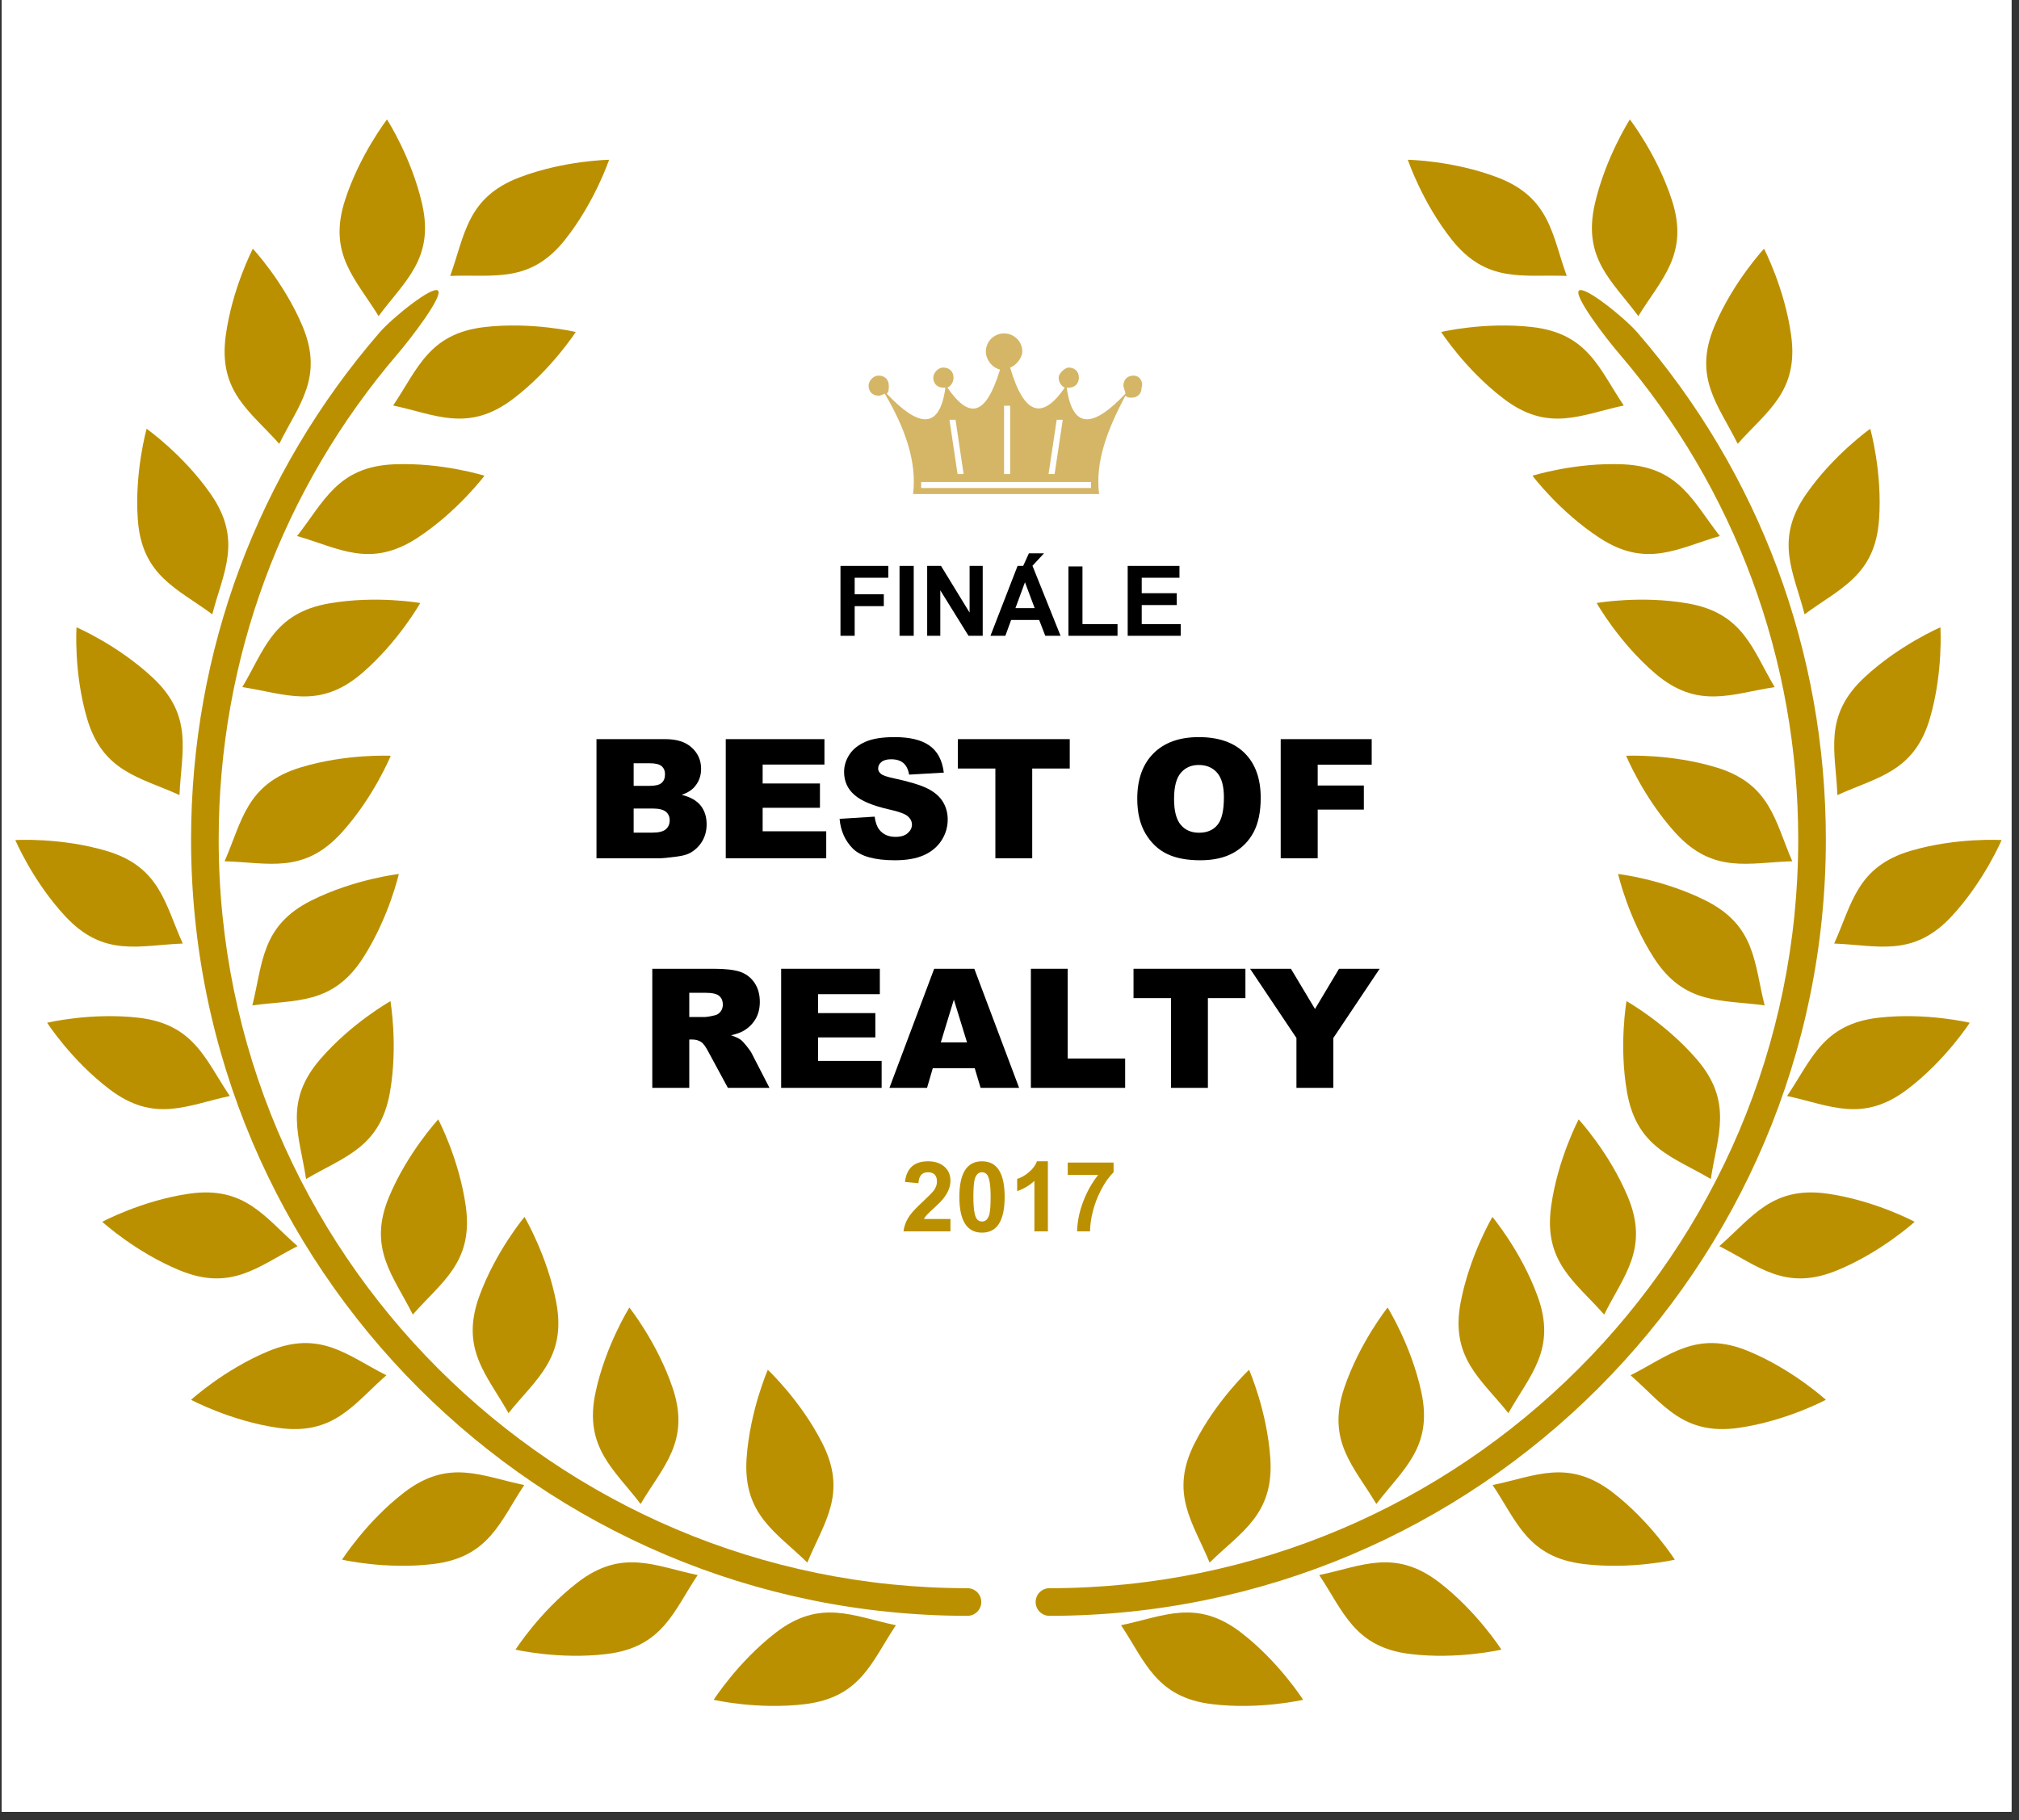 <svg xmlns="http://www.w3.org/2000/svg" xmlns:xlink="http://www.w3.org/1999/xlink" width="234" zoomAndPan="magnify" viewBox="0 0 175.5 158.25" height="211" preserveAspectRatio="xMidYMid meet" version="1.0"><rect x="0" y="0" width="175.5" height="158.25" fill="#333333" stroke="none"/><defs><g/><clipPath id="id1"><path d="M 0.164 0 L 174.836 0 L 174.836 157.504 L 0.164 157.504 Z M 0.164 0 " clip-rule="nonzero"/></clipPath><clipPath id="id2"><path d="M 75 28.754 L 100 28.754 L 100 43 L 75 43 Z M 75 28.754 " clip-rule="nonzero"/></clipPath><clipPath id="id3"><path d="M 67.793 28.754 L 108.215 28.754 L 108.215 45.973 L 67.793 45.973 Z M 67.793 28.754 " clip-rule="nonzero"/></clipPath><clipPath id="id4"><path d="M 112.141 28.172 C 114.047 29.504 115.766 31.027 117.48 32.742 C 125.113 40.742 129.879 51.602 129.879 63.793 C 129.879 75.984 125.113 86.844 117.48 94.844 C 110.234 102.273 100.695 107.035 89.824 107.605 C 90.777 107.988 91.922 108.559 92.496 108.75 C 93.828 109.129 94.973 109.891 96.117 110.273 C 97.07 110.652 102.414 113.703 102.414 114.465 C 102.414 114.844 102.223 114.844 102.031 115.035 L 101.078 115.035 C 100.125 114.273 99.172 113.512 98.219 112.75 C 97.453 112.18 95.93 111.227 94.973 110.652 C 94.211 110.082 89.633 107.988 88.109 107.605 C 87.918 107.605 87.727 107.605 87.727 107.605 C 87.535 107.605 87.344 107.605 87.152 107.605 C 85.629 107.988 81.051 110.273 80.285 110.652 C 79.332 111.227 77.996 111.988 77.043 112.75 C 76.09 113.512 75.137 114.465 74.184 115.035 L 73.23 115.035 C 73.039 114.844 72.848 114.844 72.848 114.465 C 72.848 113.32 81.43 108.75 85.246 107.414 C 74.566 106.844 64.836 102.082 57.777 94.652 C 50.148 86.652 45.379 75.793 45.379 63.602 C 45.379 51.41 50.148 40.551 57.777 32.551 C 59.305 31.027 60.832 29.504 62.547 28.172 C 62.547 28.172 62.547 28.172 62.355 28.172 C 62.93 21.121 65.98 22.645 72.277 19.98 C 72.465 22.645 68.27 28.172 63.312 28.172 C 61.402 29.504 59.688 31.027 57.969 32.742 C 50.148 40.934 45.379 51.793 45.379 63.793 C 45.379 75.793 50.148 86.652 57.59 94.461 C 65.219 102.273 75.711 107.227 87.344 107.227 C 98.98 107.227 109.473 102.461 117.102 94.461 C 124.73 86.652 129.309 75.793 129.309 63.793 C 129.309 51.793 124.539 40.934 117.102 33.125 C 115.383 31.41 113.668 29.887 111.758 28.551 C 106.801 28.934 102.031 23.027 102.414 20.359 C 108.516 22.836 111.57 21.504 112.141 28.172 Z M 116.336 29.695 C 118.816 26.457 116.527 20.742 114.621 19.98 C 114.047 25.121 111.949 26.645 116.336 29.695 Z M 120.344 35.027 C 123.395 32.359 122.441 26.457 120.727 25.121 C 119.008 30.074 116.719 31.219 120.344 35.027 Z M 117.102 35.41 C 115.766 30.457 113.668 31.789 108.707 30.836 C 108.898 32.934 113.477 36.742 117.102 35.41 Z M 121.488 42.078 C 120.535 36.934 118.438 38.266 113.477 36.742 C 113.477 38.84 117.672 43.027 121.488 42.078 Z M 124.73 41.125 C 127.973 38.457 126.828 32.172 125.113 30.836 C 123.395 35.98 120.914 36.934 124.73 41.125 Z M 127.59 47.219 C 131.598 45.887 132.742 39.602 131.598 37.695 C 127.973 41.887 125.301 42.078 127.59 47.219 Z M 125.875 50.648 C 126.066 44.742 123.395 45.695 118.438 43.027 C 118.055 45.316 121.488 50.84 125.875 50.648 Z M 130.262 54.648 C 134.84 53.125 136.176 46.078 134.84 43.98 C 130.836 48.555 127.781 48.742 130.262 54.648 Z M 127.59 58.457 C 128.355 52.742 125.684 53.316 121.105 50.078 C 120.344 52.363 123.203 58.27 127.59 58.457 Z M 131.215 62.078 C 136.176 61.316 138.844 54.27 137.891 51.98 C 132.934 55.98 129.879 55.602 131.215 62.078 Z M 131.023 69.508 C 130.645 62.648 133.695 63.602 139.609 60.172 C 140.18 62.84 136.176 69.508 131.023 69.508 Z M 127.973 68.746 C 130.07 61.887 126.637 62.078 121.488 57.125 C 120.344 59.793 122.824 67.602 127.973 68.746 Z M 128.926 77.891 C 134.457 78.84 139.801 72.555 139.609 69.508 C 132.742 72.176 129.691 70.648 128.926 77.891 Z M 125.875 84.176 C 130.453 87.223 138.082 83.793 139.035 81.129 C 131.789 80.555 129.5 77.699 125.875 84.176 Z M 125.301 78.27 C 128.355 71.602 124.922 71.414 120.535 65.699 C 118.816 68.176 120.152 76.363 125.301 78.27 Z M 121.297 90.27 C 125.113 94.273 133.312 92.367 134.84 89.891 C 127.973 87.984 126.258 84.746 121.297 90.27 Z M 119.77 87.793 C 124.73 82.844 121.68 81.508 119.391 75.031 C 117.293 76.555 115.957 84.367 119.77 87.793 Z M 116.527 96.938 C 120.344 100.938 128.547 99.035 130.07 96.559 C 123.012 94.652 121.488 91.414 116.527 96.938 Z M 111.57 96.746 C 118.438 93.699 115.766 91.031 116.148 83.793 C 113.285 84.555 108.898 91.797 111.57 96.746 Z M 109.852 101.891 C 112.715 107.035 121.68 107.227 123.969 105.129 C 117.293 101.32 116.527 97.699 109.852 101.891 Z M 102.414 105.512 C 104.129 111.035 112.715 112.941 115.191 111.414 C 109.66 106.273 109.473 102.652 102.414 105.512 Z M 100.504 103.035 C 108.707 101.891 106.801 98.461 109.473 90.844 C 106.039 90.844 99.172 96.938 100.504 103.035 Z M 57.777 29.695 C 62.355 26.645 60.258 25.121 59.688 19.98 C 57.59 20.742 55.301 26.457 57.777 29.695 Z M 53.773 35.027 C 57.59 31.219 55.109 30.074 53.391 25.121 C 51.676 26.457 50.723 32.359 53.773 35.027 Z M 57.777 35.219 C 61.402 36.551 65.98 32.742 66.172 30.648 C 61.211 31.598 59.113 30.266 57.777 35.219 Z M 52.82 42.078 C 56.633 43.027 60.832 38.84 60.832 36.742 C 55.871 38.266 53.582 36.934 52.82 42.078 Z M 49.387 41.125 C 53.203 37.125 50.723 35.98 49.004 30.836 C 47.098 31.98 46.145 38.266 49.387 41.125 Z M 46.715 47.219 C 49.004 42.078 46.336 41.887 42.711 37.695 C 41.375 39.602 42.711 45.887 46.715 47.219 Z M 48.625 50.648 C 53.012 50.84 56.445 45.316 56.062 43.027 C 51.102 45.695 48.434 44.934 48.625 50.648 Z M 43.855 54.648 C 46.336 48.742 43.281 48.742 39.277 43.98 C 37.941 45.887 39.469 52.934 43.855 54.648 Z M 46.523 58.457 C 50.914 58.078 53.773 52.172 53.012 50.078 C 48.434 53.316 45.762 52.742 46.523 58.457 Z M 42.902 62.078 C 37.941 61.316 35.27 54.27 36.227 51.98 C 41.184 55.98 44.234 55.602 42.902 62.078 Z M 43.094 69.508 C 43.473 62.648 40.422 63.602 34.508 60.172 C 33.938 62.84 37.941 69.508 43.094 69.508 Z M 46.715 68.746 C 52.059 67.602 54.535 59.602 53.203 57.125 C 48.051 62.078 44.426 61.887 46.715 68.746 Z M 45.191 77.891 C 44.426 70.648 41.184 72.176 34.508 69.508 C 34.316 72.555 39.848 78.84 45.191 77.891 Z M 48.242 84.176 C 44.426 77.891 42.328 80.555 35.082 81.129 C 36.227 83.793 43.855 87.223 48.242 84.176 Z M 48.812 78.27 C 53.965 76.363 55.301 68.176 53.582 65.699 C 49.195 71.414 45.762 71.793 48.812 78.27 Z M 52.82 90.27 C 47.859 84.746 46.145 87.984 39.277 89.891 C 40.805 92.367 49.004 94.273 52.82 90.27 Z M 54.348 87.793 C 58.352 84.367 57.016 76.555 54.727 75.031 C 52.438 81.508 49.387 82.844 54.348 87.793 Z M 57.59 96.938 C 52.629 91.605 50.914 94.652 44.047 96.559 C 45.762 99.035 53.965 100.938 57.59 96.938 Z M 62.738 96.559 C 65.41 91.605 61.023 84.367 58.16 83.605 C 58.543 90.844 55.871 93.32 62.738 96.559 Z M 64.645 101.32 C 57.969 97.129 57.207 100.75 50.531 104.559 C 52.82 106.844 61.785 106.465 64.645 101.32 Z M 71.703 105.129 C 64.457 102.273 64.457 106.082 58.922 111.035 C 61.594 112.559 69.988 110.465 71.703 105.129 Z M 73.609 103.035 C 74.945 96.938 67.887 90.844 64.645 90.844 C 67.316 98.461 65.602 101.891 73.609 103.035 Z M 73.609 103.035 " clip-rule="evenodd"/></clipPath><linearGradient x1="116.633" gradientTransform="matrix(0.451, 0, 0, 0.451, 34.454, 19.979)" y1="57.698" x2="116.633" gradientUnits="userSpaceOnUse" y2="19.479" id="id5"><stop stop-opacity="1" stop-color="rgb(83.064%, 70.723%, 39.323%)" offset="0"/><stop stop-opacity="1" stop-color="rgb(82.997%, 70.557%, 39.157%)" offset="0.062"/><stop stop-opacity="1" stop-color="rgb(82.863%, 70.224%, 38.824%)" offset="0.125"/><stop stop-opacity="1" stop-color="rgb(82.729%, 69.893%, 38.492%)" offset="0.188"/><stop stop-opacity="1" stop-color="rgb(82.594%, 69.56%, 38.159%)" offset="0.25"/><stop stop-opacity="1" stop-color="rgb(82.46%, 69.228%, 37.828%)" offset="0.312"/><stop stop-opacity="1" stop-color="rgb(82.326%, 68.895%, 37.495%)" offset="0.375"/><stop stop-opacity="1" stop-color="rgb(82.191%, 68.562%, 37.163%)" offset="0.438"/><stop stop-opacity="1" stop-color="rgb(82.056%, 68.23%, 36.83%)" offset="0.5"/><stop stop-opacity="1" stop-color="rgb(81.921%, 67.897%, 36.497%)" offset="0.562"/><stop stop-opacity="1" stop-color="rgb(81.787%, 67.564%, 36.165%)" offset="0.625"/><stop stop-opacity="1" stop-color="rgb(81.682%, 67.29%, 35.898%)" offset="0.688"/><stop stop-opacity="1" stop-color="rgb(81.703%, 67.282%, 35.924%)" offset="0.703"/><stop stop-opacity="1" stop-color="rgb(81.821%, 67.488%, 36.174%)" offset="0.719"/><stop stop-opacity="1" stop-color="rgb(81.937%, 67.694%, 36.426%)" offset="0.734"/><stop stop-opacity="1" stop-color="rgb(82.054%, 67.9%, 36.676%)" offset="0.75"/><stop stop-opacity="1" stop-color="rgb(82.172%, 68.105%, 36.926%)" offset="0.766"/><stop stop-opacity="1" stop-color="rgb(82.288%, 68.311%, 37.178%)" offset="0.781"/><stop stop-opacity="1" stop-color="rgb(82.405%, 68.517%, 37.428%)" offset="0.797"/><stop stop-opacity="1" stop-color="rgb(82.523%, 68.723%, 37.68%)" offset="0.812"/><stop stop-opacity="1" stop-color="rgb(82.639%, 68.927%, 37.93%)" offset="0.828"/><stop stop-opacity="1" stop-color="rgb(82.756%, 69.133%, 38.181%)" offset="0.844"/><stop stop-opacity="1" stop-color="rgb(82.874%, 69.339%, 38.432%)" offset="0.859"/><stop stop-opacity="1" stop-color="rgb(82.99%, 69.543%, 38.683%)" offset="0.875"/><stop stop-opacity="1" stop-color="rgb(83.107%, 69.749%, 38.934%)" offset="0.891"/><stop stop-opacity="1" stop-color="rgb(83.223%, 69.955%, 39.185%)" offset="0.906"/><stop stop-opacity="1" stop-color="rgb(83.34%, 70.161%, 39.435%)" offset="0.922"/><stop stop-opacity="1" stop-color="rgb(83.458%, 70.366%, 39.687%)" offset="0.938"/><stop stop-opacity="1" stop-color="rgb(83.574%, 70.572%, 39.937%)" offset="0.953"/><stop stop-opacity="1" stop-color="rgb(83.691%, 70.778%, 40.189%)" offset="0.969"/><stop stop-opacity="1" stop-color="rgb(83.809%, 70.984%, 40.439%)" offset="0.984"/><stop stop-opacity="1" stop-color="rgb(83.925%, 71.188%, 40.691%)" offset="1"/></linearGradient></defs><g clip-path="url(#id1)"><path fill="#ffffff" d="M 0.164 0 L 175.336 0 L 175.336 157.953 L 0.164 157.953 Z M 0.164 0 " fill-opacity="1" fill-rule="nonzero"/><path fill="#ffffff" d="M 0.164 0 L 175.336 0 L 175.336 157.953 L 0.164 157.953 Z M 0.164 0 " fill-opacity="1" fill-rule="nonzero"/><path fill="#ffffff" d="M 0.164 0 L 175.336 0 L 175.336 157.953 L 0.164 157.953 Z M 0.164 0 " fill-opacity="1" fill-rule="nonzero"/></g><path fill="#bb9000" d="M 84.098 140.48 C 84.762 140.48 85.297 139.941 85.297 139.281 C 85.297 138.617 84.762 138.078 84.098 138.078 C 48.207 138.078 19.008 108.879 19.008 72.992 C 19.008 57.324 24.512 42.5 34.602 30.723 C 35.703 29.434 38.543 25.742 38.074 25.27 C 37.605 24.801 34.082 27.648 33.012 28.887 C 22.398 41.141 16.609 56.621 16.609 72.996 C 16.609 110.211 46.883 140.48 84.098 140.48 " fill-opacity="1" fill-rule="nonzero"/><path fill="#bb9000" d="M 52.945 13.891 C 52.945 13.891 49.043 13.945 45.164 15.418 C 40.57 17.164 40.418 20.43 39.133 23.988 C 42.91 23.836 46.066 24.684 49.121 20.836 C 51.703 17.582 52.945 13.891 52.945 13.891 " fill-opacity="1" fill-rule="nonzero"/><path fill="#bb9000" d="M 50.043 28.863 C 50.043 28.863 46.254 27.961 42.129 28.434 C 37.242 28.996 36.293 32.125 34.172 35.254 C 37.875 36.043 40.723 37.641 44.633 34.652 C 47.938 32.141 50.043 28.863 50.043 28.863 " fill-opacity="1" fill-rule="nonzero"/><path fill="#bb9000" d="M 42.113 41.359 C 42.113 41.359 38.391 40.188 34.242 40.367 C 29.332 40.578 28.16 43.629 25.824 46.602 C 29.457 47.648 32.188 49.449 36.301 46.75 C 39.77 44.477 42.113 41.359 42.113 41.359 " fill-opacity="1" fill-rule="nonzero"/><path fill="#bb9000" d="M 36.531 52.426 C 36.531 52.426 32.695 51.746 28.605 52.461 C 23.758 53.305 22.996 56.484 21.062 59.738 C 24.801 60.305 27.738 61.734 31.469 58.527 C 34.617 55.82 36.531 52.426 36.531 52.426 " fill-opacity="1" fill-rule="nonzero"/><path fill="#bb9000" d="M 33.965 65.707 C 33.965 65.707 30.074 65.512 26.105 66.727 C 21.402 68.164 21.039 71.414 19.523 74.879 C 23.305 74.984 26.398 76.031 29.699 72.387 C 32.488 69.312 33.965 65.707 33.965 65.707 " fill-opacity="1" fill-rule="nonzero"/><path fill="#bb9000" d="M 34.668 75.984 C 34.668 75.984 30.797 76.426 27.082 78.281 C 22.684 80.473 22.855 83.742 21.934 87.41 C 25.68 86.887 28.902 87.41 31.562 83.273 C 33.805 79.781 34.668 75.984 34.668 75.984 " fill-opacity="1" fill-rule="nonzero"/><path fill="#bb9000" d="M 33.938 87.039 C 33.938 87.039 30.539 88.949 27.828 92.098 C 24.621 95.82 26.043 98.766 26.605 102.504 C 29.863 100.574 33.039 99.812 33.895 94.965 C 34.609 90.883 33.938 87.039 33.938 87.039 " fill-opacity="1" fill-rule="nonzero"/><path fill="#bb9000" d="M 38.094 97.32 C 38.094 97.32 35.449 100.18 33.836 104.008 C 31.93 108.535 34.191 110.898 35.883 114.289 C 38.379 111.445 41.172 109.742 40.488 104.871 C 39.914 100.762 38.094 97.32 38.094 97.32 " fill-opacity="1" fill-rule="nonzero"/><path fill="#bb9000" d="M 45.59 105.801 C 45.59 105.801 43.086 108.785 41.664 112.688 C 39.98 117.309 42.352 119.555 44.203 122.859 C 46.566 119.898 49.27 118.059 48.352 113.23 C 47.574 109.152 45.59 105.801 45.59 105.801 " fill-opacity="1" fill-rule="nonzero"/><path fill="#bb9000" d="M 54.707 113.676 C 54.707 113.676 52.637 116.977 51.77 121.039 C 50.734 125.844 53.398 127.742 55.684 130.758 C 57.609 127.504 60.039 125.312 58.465 120.652 C 57.133 116.719 54.707 113.676 54.707 113.676 " fill-opacity="1" fill-rule="nonzero"/><path fill="#bb9000" d="M 66.742 119.09 C 66.742 119.09 65.18 122.656 64.895 126.797 C 64.574 131.703 67.473 133.199 70.176 135.852 C 71.617 132.352 73.703 129.836 71.469 125.453 C 69.59 121.75 66.742 119.09 66.742 119.09 " fill-opacity="1" fill-rule="nonzero"/><path fill="#bb9000" d="M 33.641 10.387 C 33.641 10.387 31.254 13.469 29.984 17.422 C 28.477 22.102 30.934 24.258 32.91 27.484 C 35.156 24.438 37.785 22.5 36.688 17.711 C 35.758 13.664 33.641 10.387 33.641 10.387 " fill-opacity="1" fill-rule="nonzero"/><path fill="#bb9000" d="M 21.98 21.625 C 21.98 21.625 20.176 25.078 19.621 29.191 C 18.961 34.066 21.758 35.754 24.273 38.586 C 25.945 35.191 28.195 32.82 26.27 28.293 C 24.641 24.473 21.98 21.625 21.98 21.625 " fill-opacity="1" fill-rule="nonzero"/><path fill="#bb9000" d="M 12.746 37.277 C 12.746 37.277 11.684 41.027 11.98 45.172 C 12.332 50.074 15.414 51.152 18.453 53.41 C 19.398 49.746 21.117 46.965 18.305 42.934 C 15.93 39.527 12.746 37.277 12.746 37.277 " fill-opacity="1" fill-rule="nonzero"/><path fill="#bb9000" d="M 6.652 54.539 C 6.652 54.539 6.395 58.426 7.551 62.414 C 8.918 67.137 12.16 67.551 15.602 69.125 C 15.762 65.34 16.859 62.262 13.266 58.906 C 10.234 56.074 6.652 54.539 6.652 54.539 " fill-opacity="1" fill-rule="nonzero"/><path fill="#bb9000" d="M 1.332 73.035 C 1.332 73.035 2.848 76.625 5.676 79.664 C 9.023 83.266 12.105 82.18 15.887 82.031 C 14.324 78.582 13.922 75.34 9.203 73.961 C 5.219 72.793 1.332 73.035 1.332 73.035 " fill-opacity="1" fill-rule="nonzero"/><path fill="#bb9000" d="M 4.098 88.918 C 4.098 88.918 6.207 92.191 9.516 94.699 C 13.43 97.676 16.277 96.078 19.977 95.285 C 17.852 92.152 16.898 89.031 12.012 88.477 C 7.887 88.008 4.098 88.918 4.098 88.918 " fill-opacity="1" fill-rule="nonzero"/><path fill="#bb9000" d="M 8.887 106.223 C 8.887 106.223 11.766 108.852 15.598 110.434 C 20.145 112.32 22.492 110.043 25.867 108.34 C 23.016 105.852 21.297 103.074 16.43 103.781 C 12.32 104.379 8.887 106.223 8.887 106.223 " fill-opacity="1" fill-rule="nonzero"/><path fill="#bb9000" d="M 16.609 121.699 C 16.609 121.699 20.043 123.539 24.152 124.133 C 29.02 124.84 30.738 122.059 33.586 119.566 C 30.207 117.867 27.859 115.59 23.32 117.477 C 19.484 119.07 16.609 121.699 16.609 121.699 " fill-opacity="1" fill-rule="nonzero"/><path fill="#bb9000" d="M 29.738 135.598 C 29.738 135.598 33.531 136.477 37.656 135.977 C 42.535 135.391 43.469 132.258 45.57 129.109 C 41.863 128.348 39.004 126.766 35.109 129.77 C 31.824 132.309 29.734 135.598 29.734 135.598 " fill-opacity="1" fill-rule="nonzero"/><path fill="#bb9000" d="M 44.812 143.418 C 44.812 143.418 48.609 144.301 52.73 143.801 C 57.609 143.211 58.543 140.078 60.645 136.934 C 56.941 136.168 54.078 134.586 50.188 137.594 C 46.902 140.133 44.812 143.418 44.812 143.418 " fill-opacity="1" fill-rule="nonzero"/><path fill="#bb9000" d="M 62.039 147.781 C 62.039 147.781 65.84 148.66 69.957 148.16 C 74.84 147.574 75.773 144.441 77.875 141.297 C 74.172 140.531 71.309 138.949 67.418 141.953 C 64.133 144.492 62.039 147.781 62.039 147.781 " fill-opacity="1" fill-rule="nonzero"/><path fill="#bb9000" d="M 91.219 140.48 C 90.559 140.48 90.023 139.941 90.023 139.281 C 90.023 138.617 90.559 138.078 91.219 138.078 C 127.113 138.078 156.309 108.879 156.309 72.992 C 156.309 57.324 150.812 42.5 140.723 30.723 C 139.617 29.434 136.777 25.742 137.246 25.27 C 137.715 24.801 141.234 27.648 142.309 28.887 C 152.922 41.141 158.711 56.621 158.711 72.996 C 158.711 110.211 128.434 140.48 91.219 140.48 " fill-opacity="1" fill-rule="nonzero"/><path fill="#bb9000" d="M 122.375 13.891 C 122.375 13.891 126.27 13.945 130.152 15.418 C 134.754 17.164 134.898 20.43 136.188 23.988 C 132.41 23.836 129.25 24.684 126.191 20.836 C 123.613 17.582 122.375 13.891 122.375 13.891 " fill-opacity="1" fill-rule="nonzero"/><path fill="#bb9000" d="M 125.273 28.863 C 125.273 28.863 129.066 27.961 133.191 28.434 C 138.074 28.996 139.023 32.125 141.145 35.254 C 137.441 36.043 134.594 37.641 130.688 34.652 C 127.383 32.141 125.273 28.863 125.273 28.863 " fill-opacity="1" fill-rule="nonzero"/><path fill="#bb9000" d="M 133.211 41.359 C 133.211 41.359 136.926 40.188 141.078 40.367 C 145.988 40.578 147.16 43.629 149.496 46.602 C 145.863 47.648 143.129 49.449 139.02 46.75 C 135.543 44.477 133.211 41.359 133.211 41.359 " fill-opacity="1" fill-rule="nonzero"/><path fill="#bb9000" d="M 138.789 52.426 C 138.789 52.426 142.625 51.746 146.715 52.461 C 151.559 53.305 152.324 56.484 154.262 59.738 C 150.52 60.305 147.582 61.734 143.848 58.527 C 140.699 55.82 138.789 52.426 138.789 52.426 " fill-opacity="1" fill-rule="nonzero"/><path fill="#bb9000" d="M 141.352 65.707 C 141.352 65.707 145.242 65.512 149.215 66.727 C 153.918 68.164 154.281 71.414 155.793 74.879 C 152.016 74.984 148.922 76.031 145.617 72.387 C 142.828 69.312 141.352 65.707 141.352 65.707 " fill-opacity="1" fill-rule="nonzero"/><path fill="#bb9000" d="M 140.652 75.984 C 140.652 75.984 144.52 76.426 148.238 78.281 C 152.637 80.473 152.461 83.742 153.391 87.41 C 149.641 86.887 146.418 87.41 143.758 83.273 C 141.516 79.781 140.652 75.984 140.652 75.984 " fill-opacity="1" fill-rule="nonzero"/><path fill="#bb9000" d="M 141.383 87.039 C 141.383 87.039 144.781 88.949 147.492 92.098 C 150.695 95.82 149.273 98.766 148.711 102.504 C 145.453 100.574 142.281 99.812 141.43 94.965 C 140.707 90.883 141.383 87.039 141.383 87.039 " fill-opacity="1" fill-rule="nonzero"/><path fill="#bb9000" d="M 137.223 97.32 C 137.223 97.32 139.871 100.18 141.48 104.008 C 143.387 108.535 141.129 110.898 139.441 114.289 C 136.941 111.445 134.148 109.742 134.832 104.871 C 135.402 100.762 137.223 97.32 137.223 97.32 " fill-opacity="1" fill-rule="nonzero"/><path fill="#bb9000" d="M 129.727 105.801 C 129.727 105.801 132.23 108.785 133.652 112.688 C 135.34 117.309 132.969 119.555 131.117 122.859 C 128.754 119.898 126.051 118.059 126.965 113.23 C 127.742 109.152 129.727 105.801 129.727 105.801 " fill-opacity="1" fill-rule="nonzero"/><path fill="#bb9000" d="M 120.617 113.676 C 120.617 113.676 122.684 116.977 123.551 121.039 C 124.586 125.844 121.926 127.742 119.637 130.758 C 117.707 127.504 115.281 125.312 116.852 120.652 C 118.184 116.719 120.617 113.676 120.617 113.676 " fill-opacity="1" fill-rule="nonzero"/><path fill="#bb9000" d="M 108.574 119.09 C 108.574 119.09 110.145 122.656 110.422 126.797 C 110.75 131.703 107.84 133.199 105.145 135.852 C 103.703 132.352 101.621 129.836 103.852 125.453 C 105.73 121.75 108.574 119.09 108.574 119.09 " fill-opacity="1" fill-rule="nonzero"/><path fill="#bb9000" d="M 141.676 10.387 C 141.676 10.387 144.062 13.469 145.336 17.422 C 146.844 22.102 144.391 24.258 142.41 27.484 C 140.164 24.438 137.535 22.5 138.633 17.711 C 139.566 13.664 141.676 10.387 141.676 10.387 " fill-opacity="1" fill-rule="nonzero"/><path fill="#bb9000" d="M 153.336 21.625 C 153.336 21.625 155.141 25.078 155.699 29.191 C 156.355 34.066 153.562 35.754 151.047 38.586 C 149.371 35.191 147.121 32.82 149.055 28.293 C 150.68 24.473 153.336 21.625 153.336 21.625 " fill-opacity="1" fill-rule="nonzero"/><path fill="#bb9000" d="M 162.57 37.277 C 162.57 37.277 163.633 41.027 163.336 45.172 C 162.988 50.074 159.902 51.152 156.863 53.41 C 155.922 49.746 154.199 46.965 157.016 42.934 C 159.387 39.527 162.57 37.277 162.57 37.277 " fill-opacity="1" fill-rule="nonzero"/><path fill="#bb9000" d="M 168.668 54.539 C 168.668 54.539 168.922 58.426 167.766 62.414 C 166.402 67.137 163.16 67.551 159.715 69.125 C 159.559 65.34 158.457 62.262 162.051 58.906 C 165.086 56.074 168.668 54.539 168.668 54.539 " fill-opacity="1" fill-rule="nonzero"/><path fill="#bb9000" d="M 173.988 73.035 C 173.988 73.035 172.465 76.625 169.645 79.664 C 166.293 83.266 163.215 82.18 159.434 82.031 C 160.992 78.582 161.395 75.34 166.117 73.961 C 170.098 72.793 173.988 73.035 173.988 73.035 " fill-opacity="1" fill-rule="nonzero"/><path fill="#bb9000" d="M 171.219 88.918 C 171.219 88.918 169.113 92.191 165.805 94.699 C 161.887 97.676 159.043 96.078 155.34 95.285 C 157.469 92.152 158.418 89.031 163.309 88.477 C 167.434 88.008 171.219 88.918 171.219 88.918 " fill-opacity="1" fill-rule="nonzero"/><path fill="#bb9000" d="M 166.43 106.223 C 166.43 106.223 163.551 108.852 159.715 110.434 C 155.176 112.32 152.824 110.043 149.449 108.34 C 152.305 105.852 154.023 103.074 158.887 103.781 C 163 104.379 166.43 106.223 166.43 106.223 " fill-opacity="1" fill-rule="nonzero"/><path fill="#bb9000" d="M 158.711 121.699 C 158.711 121.699 155.273 123.539 151.168 124.133 C 146.301 124.84 144.586 122.059 141.734 119.566 C 145.109 117.867 147.461 115.59 152 117.477 C 155.836 119.07 158.711 121.699 158.711 121.699 " fill-opacity="1" fill-rule="nonzero"/><path fill="#bb9000" d="M 145.582 135.598 C 145.582 135.598 141.785 136.477 137.664 135.977 C 132.781 135.391 131.855 132.258 129.746 129.109 C 133.453 128.348 136.312 126.766 140.211 129.77 C 143.492 132.309 145.582 135.598 145.582 135.598 " fill-opacity="1" fill-rule="nonzero"/><path fill="#bb9000" d="M 130.508 143.418 C 130.508 143.418 126.707 144.301 122.59 143.801 C 117.707 143.211 116.777 140.078 114.672 136.934 C 118.379 136.168 121.238 134.586 125.133 137.594 C 128.418 140.133 130.508 143.418 130.508 143.418 " fill-opacity="1" fill-rule="nonzero"/><path fill="#bb9000" d="M 113.273 147.781 C 113.273 147.781 109.477 148.66 105.363 148.16 C 100.477 147.574 99.547 144.441 97.445 141.297 C 101.148 140.531 104.008 138.949 107.902 141.953 C 111.188 144.492 113.273 147.781 113.273 147.781 " fill-opacity="1" fill-rule="nonzero"/><g clip-path="url(#id2)"><path fill="#d4b666" d="M 98.527 32.656 C 98 32.656 97.652 33.004 97.652 33.527 C 97.652 33.703 97.828 34.051 97.828 34.227 C 95.188 37.02 93.254 37.543 92.727 33.703 L 92.902 33.703 C 93.43 33.703 93.781 33.352 93.781 32.828 C 93.781 32.305 93.43 31.957 92.902 31.957 C 92.551 31.957 92.023 32.48 92.023 32.828 C 92.023 33.18 92.199 33.527 92.551 33.703 C 90.621 36.496 89.035 36.148 87.805 31.957 C 88.336 31.781 88.863 31.086 88.863 30.559 C 88.863 29.688 88.156 28.988 87.277 28.988 C 86.398 28.988 85.695 29.688 85.695 30.559 C 85.695 31.258 86.223 31.957 86.926 32.133 C 85.695 36.148 84.289 36.496 82.355 33.703 C 82.707 33.527 82.883 33.18 82.883 32.828 C 82.883 32.305 82.531 31.957 82.004 31.957 C 81.477 31.957 81.125 32.48 81.125 32.828 C 81.125 33.352 81.477 33.703 82.004 33.703 L 82.18 33.703 C 81.652 37.543 79.719 37.02 77.082 34.227 C 77.258 34.051 77.258 33.879 77.258 33.527 C 77.258 33.004 76.906 32.656 76.379 32.656 C 75.852 32.656 75.5 33.18 75.5 33.527 C 75.5 34.051 75.852 34.402 76.379 34.402 C 76.555 34.402 76.906 34.227 76.906 34.227 C 78.664 37.195 79.719 40.16 79.367 42.953 C 82.004 42.953 84.816 42.953 87.453 42.953 C 90.094 42.953 92.902 42.953 95.539 42.953 C 95.188 40.16 96.242 37.367 97.828 34.402 C 98 34.574 98.18 34.574 98.355 34.574 C 98.883 34.574 99.23 34.227 99.23 33.703 C 99.41 33.18 99.059 32.656 98.527 32.656 Z M 91.852 36.496 L 92.379 36.496 L 91.672 41.211 L 91.145 41.211 Z M 87.277 35.273 L 87.805 35.273 L 87.805 41.211 L 87.277 41.211 Z M 83.059 36.496 L 83.762 41.211 L 83.234 41.211 L 82.531 36.496 Z M 94.84 42.43 L 80.07 42.43 L 80.07 41.906 L 94.84 41.906 Z M 94.84 42.43 " fill-opacity="1" fill-rule="evenodd"/></g><g clip-path="url(#id3)"><g clip-path="url(#id4)"><path fill="url(#id5)" d="M 67.793 28.754 L 67.793 45.973 L 108.215 45.973 L 108.215 28.754 Z M 67.793 28.754 " fill-rule="nonzero"/></g></g><g fill="#000000" fill-opacity="1"><g transform="translate(72.433, 55.276)"><g><path d="M 0.625 0 L 0.625 -6.078 L 4.781 -6.078 L 4.781 -5.047 L 1.859 -5.047 L 1.859 -3.609 L 4.391 -3.609 L 4.391 -2.578 L 1.859 -2.578 L 1.859 0 Z M 0.625 0 "/></g></g></g><g fill="#000000" fill-opacity="1"><g transform="translate(77.613, 55.276)"><g><path d="M 0.578 0 L 0.578 -6.078 L 1.812 -6.078 L 1.812 0 Z M 0.578 0 "/></g></g></g><g fill="#000000" fill-opacity="1"><g transform="translate(79.969, 55.276)"><g><path d="M 0.625 0 L 0.625 -6.078 L 1.828 -6.078 L 4.312 -2.016 L 4.312 -6.078 L 5.453 -6.078 L 5.453 0 L 4.219 0 L 1.766 -3.953 L 1.766 0 Z M 0.625 0 "/></g></g></g><g fill="#000000" fill-opacity="1"><g transform="translate(86.094, 55.276)"><g><path d="M 6.094 0 L 4.766 0 L 4.234 -1.375 L 1.797 -1.375 L 1.297 0 L 0 0 L 2.359 -6.078 L 3.656 -6.078 Z M 3.844 -2.406 L 3 -4.656 L 2.172 -2.406 Z M 2.781 -5.938 L 3.344 -7.172 L 4.656 -7.172 L 3.516 -5.938 Z M 2.781 -5.938 "/></g></g></g><g fill="#000000" fill-opacity="1"><g transform="translate(92.218, 55.276)"><g><path d="M 0.656 0 L 0.656 -6.031 L 1.875 -6.031 L 1.875 -1.016 L 4.922 -1.016 L 4.922 0 Z M 0.656 0 "/></g></g></g><g fill="#000000" fill-opacity="1"><g transform="translate(97.399, 55.276)"><g><path d="M 0.625 0 L 0.625 -6.078 L 5.125 -6.078 L 5.125 -5.047 L 1.844 -5.047 L 1.844 -3.703 L 4.891 -3.703 L 4.891 -2.672 L 1.844 -2.672 L 1.844 -1.016 L 5.234 -1.016 L 5.234 0 Z M 0.625 0 "/></g></g></g><g fill="#000000" fill-opacity="1"><g transform="translate(50.783, 74.616)"><g><path d="M 1.066 -10.355 L 7.059 -10.355 C 8.055 -10.355 8.82 -10.109 9.355 -9.613 C 9.891 -9.121 10.16 -8.508 10.16 -7.777 C 10.16 -7.164 9.969 -6.641 9.586 -6.203 C 9.332 -5.91 8.961 -5.68 8.469 -5.512 C 9.215 -5.332 9.762 -5.023 10.113 -4.59 C 10.465 -4.152 10.641 -3.605 10.641 -2.945 C 10.641 -2.41 10.516 -1.926 10.266 -1.496 C 10.016 -1.07 9.672 -0.73 9.238 -0.48 C 8.973 -0.324 8.566 -0.211 8.023 -0.141 C 7.305 -0.047 6.828 0 6.59 0 L 1.066 0 Z M 4.297 -6.293 L 5.688 -6.293 C 6.188 -6.293 6.535 -6.379 6.73 -6.551 C 6.926 -6.723 7.023 -6.973 7.023 -7.297 C 7.023 -7.598 6.926 -7.836 6.73 -8.004 C 6.535 -8.172 6.191 -8.258 5.707 -8.258 L 4.297 -8.258 Z M 4.297 -2.227 L 5.926 -2.227 C 6.477 -2.227 6.867 -2.324 7.094 -2.52 C 7.32 -2.715 7.43 -2.977 7.43 -3.305 C 7.43 -3.613 7.32 -3.859 7.098 -4.043 C 6.871 -4.23 6.48 -4.324 5.918 -4.324 L 4.297 -4.324 Z M 4.297 -2.227 "/></g></g></g><g fill="#000000" fill-opacity="1"><g transform="translate(62.035, 74.616)"><g><path d="M 1.051 -10.355 L 9.629 -10.355 L 9.629 -8.145 L 4.258 -8.145 L 4.258 -6.5 L 9.238 -6.5 L 9.238 -4.387 L 4.258 -4.387 L 4.258 -2.344 L 9.785 -2.344 L 9.785 0 L 1.051 0 Z M 1.051 -10.355 "/></g></g></g><g fill="#000000" fill-opacity="1"><g transform="translate(72.481, 74.616)"><g><path d="M 0.5 -3.426 L 3.547 -3.617 C 3.613 -3.121 3.746 -2.746 3.949 -2.488 C 4.277 -2.066 4.75 -1.859 5.363 -1.859 C 5.82 -1.859 6.172 -1.965 6.418 -2.18 C 6.664 -2.395 6.789 -2.641 6.789 -2.926 C 6.789 -3.191 6.672 -3.434 6.434 -3.645 C 6.199 -3.855 5.652 -4.059 4.797 -4.246 C 3.395 -4.562 2.391 -4.98 1.793 -5.504 C 1.191 -6.027 0.891 -6.691 0.891 -7.504 C 0.891 -8.035 1.043 -8.535 1.352 -9.012 C 1.66 -9.484 2.125 -9.855 2.746 -10.125 C 3.363 -10.398 4.211 -10.531 5.293 -10.531 C 6.613 -10.531 7.625 -10.285 8.316 -9.793 C 9.012 -9.301 9.426 -8.52 9.559 -7.445 L 6.543 -7.27 C 6.461 -7.734 6.293 -8.074 6.035 -8.285 C 5.781 -8.5 5.426 -8.605 4.973 -8.605 C 4.602 -8.605 4.32 -8.523 4.133 -8.367 C 3.945 -8.211 3.852 -8.02 3.852 -7.793 C 3.852 -7.629 3.926 -7.48 4.082 -7.348 C 4.234 -7.211 4.59 -7.082 5.156 -6.965 C 6.555 -6.664 7.559 -6.359 8.164 -6.051 C 8.77 -5.742 9.207 -5.359 9.484 -4.902 C 9.758 -4.445 9.898 -3.934 9.898 -3.371 C 9.898 -2.707 9.715 -2.094 9.348 -1.531 C 8.98 -0.973 8.465 -0.547 7.805 -0.258 C 7.148 0.031 6.316 0.176 5.312 0.176 C 3.551 0.176 2.332 -0.164 1.652 -0.84 C 0.977 -1.52 0.59 -2.379 0.5 -3.426 Z M 0.5 -3.426 "/></g></g></g><g fill="#000000" fill-opacity="1"><g transform="translate(82.928, 74.616)"><g><path d="M 0.332 -10.355 L 10.059 -10.355 L 10.059 -7.801 L 6.797 -7.801 L 6.797 0 L 3.594 0 L 3.594 -7.801 L 0.332 -7.801 Z M 0.332 -10.355 "/></g></g></g><g fill="#000000" fill-opacity="1"><g transform="translate(93.375, 74.616)"><g/></g></g><g fill="#000000" fill-opacity="1"><g transform="translate(98.199, 74.616)"><g><path d="M 0.656 -5.172 C 0.656 -6.863 1.129 -8.18 2.07 -9.121 C 3.012 -10.062 4.324 -10.531 6.004 -10.531 C 7.727 -10.531 9.055 -10.07 9.988 -9.145 C 10.922 -8.219 11.387 -6.922 11.387 -5.254 C 11.387 -4.047 11.184 -3.055 10.777 -2.277 C 10.367 -1.504 9.781 -0.902 9.012 -0.469 C 8.242 -0.039 7.281 0.176 6.133 0.176 C 4.965 0.176 3.996 -0.008 3.23 -0.383 C 2.465 -0.754 1.848 -1.344 1.371 -2.148 C 0.895 -2.953 0.656 -3.961 0.656 -5.172 Z M 3.855 -5.156 C 3.855 -4.113 4.051 -3.359 4.441 -2.902 C 4.828 -2.445 5.355 -2.219 6.027 -2.219 C 6.715 -2.219 7.246 -2.441 7.621 -2.891 C 8 -3.336 8.188 -4.141 8.188 -5.297 C 8.188 -6.273 7.992 -6.984 7.598 -7.434 C 7.203 -7.887 6.672 -8.109 5.996 -8.109 C 5.352 -8.109 4.836 -7.883 4.445 -7.426 C 4.051 -6.969 3.855 -6.211 3.855 -5.156 Z M 3.855 -5.156 "/></g></g></g><g fill="#000000" fill-opacity="1"><g transform="translate(110.25, 74.616)"><g><path d="M 1.074 -10.355 L 8.984 -10.355 L 8.984 -8.133 L 4.289 -8.133 L 4.289 -6.324 L 8.301 -6.324 L 8.301 -4.23 L 4.289 -4.23 L 4.289 0 L 1.074 0 Z M 1.074 -10.355 "/></g></g></g><g fill="#000000" fill-opacity="1"><g transform="translate(119.895, 74.616)"><g/></g></g><g fill="#000000" fill-opacity="1"><g transform="translate(55.598, 94.579)"><g><path d="M 1.102 0 L 1.102 -10.355 L 6.434 -10.355 C 7.426 -10.355 8.18 -10.27 8.703 -10.102 C 9.227 -9.934 9.648 -9.617 9.969 -9.16 C 10.289 -8.699 10.449 -8.141 10.449 -7.48 C 10.449 -6.906 10.324 -6.41 10.082 -5.992 C 9.836 -5.578 9.5 -5.238 9.07 -4.98 C 8.797 -4.816 8.422 -4.68 7.945 -4.57 C 8.328 -4.445 8.605 -4.316 8.781 -4.188 C 8.898 -4.105 9.07 -3.922 9.293 -3.645 C 9.516 -3.367 9.668 -3.152 9.742 -3.004 L 11.289 0 L 7.672 0 L 5.961 -3.164 C 5.746 -3.574 5.551 -3.84 5.383 -3.965 C 5.152 -4.125 4.891 -4.203 4.598 -4.203 L 4.316 -4.203 L 4.316 0 Z M 4.316 -6.16 L 5.664 -6.16 C 5.812 -6.16 6.094 -6.207 6.512 -6.301 C 6.727 -6.344 6.898 -6.453 7.031 -6.625 C 7.168 -6.801 7.234 -7 7.234 -7.227 C 7.234 -7.562 7.129 -7.816 6.914 -7.996 C 6.703 -8.176 6.305 -8.266 5.723 -8.266 L 4.316 -8.266 Z M 4.316 -6.16 "/></g></g></g><g fill="#000000" fill-opacity="1"><g transform="translate(66.85, 94.579)"><g><path d="M 1.051 -10.355 L 9.629 -10.355 L 9.629 -8.145 L 4.258 -8.145 L 4.258 -6.5 L 9.238 -6.5 L 9.238 -4.387 L 4.258 -4.387 L 4.258 -2.344 L 9.785 -2.344 L 9.785 0 L 1.051 0 Z M 1.051 -10.355 "/></g></g></g><g fill="#000000" fill-opacity="1"><g transform="translate(77.297, 94.579)"><g><path d="M 7.43 -1.711 L 3.785 -1.711 L 3.285 0 L 0.016 0 L 3.906 -10.355 L 7.395 -10.355 L 11.289 0 L 7.941 0 Z M 6.762 -3.949 L 5.617 -7.672 L 4.48 -3.949 Z M 6.762 -3.949 "/></g></g></g><g fill="#000000" fill-opacity="1"><g transform="translate(88.549, 94.579)"><g><path d="M 1.059 -10.355 L 4.258 -10.355 L 4.258 -2.551 L 9.254 -2.551 L 9.254 0 L 1.059 0 Z M 1.059 -10.355 "/></g></g></g><g fill="#000000" fill-opacity="1"><g transform="translate(98.198, 94.579)"><g><path d="M 0.332 -10.355 L 10.059 -10.355 L 10.059 -7.801 L 6.797 -7.801 L 6.797 0 L 3.594 0 L 3.594 -7.801 L 0.332 -7.801 Z M 0.332 -10.355 "/></g></g></g><g fill="#000000" fill-opacity="1"><g transform="translate(108.645, 94.579)"><g><path d="M 0.016 -10.355 L 3.566 -10.355 L 5.66 -6.859 L 7.75 -10.355 L 11.281 -10.355 L 7.254 -4.336 L 7.254 0 L 4.047 0 L 4.047 -4.336 Z M 0.016 -10.355 "/></g></g></g><g fill="#bb9000" fill-opacity="1"><g transform="translate(78.32, 107.057)"><g><path d="M 4.297 -1.078 L 4.297 0 L 0.219 0 C 0.27 -0.5 0.469 -0.984 0.812 -1.453 C 1.031 -1.742 1.398 -2.129 1.922 -2.609 C 2.441 -3.098 2.766 -3.43 2.891 -3.609 C 3.047 -3.848 3.125 -4.086 3.125 -4.328 C 3.125 -4.867 2.863 -5.141 2.344 -5.141 C 1.82 -5.141 1.547 -4.82 1.516 -4.188 L 0.344 -4.297 C 0.477 -5.492 1.148 -6.094 2.359 -6.094 C 2.91 -6.094 3.363 -5.953 3.719 -5.672 C 4.102 -5.359 4.297 -4.938 4.297 -4.406 C 4.297 -3.883 4.086 -3.363 3.672 -2.844 C 3.523 -2.656 3.285 -2.41 2.953 -2.109 C 2.598 -1.785 2.352 -1.551 2.219 -1.406 C 2.125 -1.289 2.047 -1.18 1.984 -1.078 Z M 4.297 -1.078 "/></g></g></g><g fill="#bb9000" fill-opacity="1"><g transform="translate(83.032, 107.057)"><g><path d="M 2.328 -6.094 C 3.641 -6.094 4.297 -5.062 4.297 -3 C 4.297 -0.926 3.641 0.109 2.328 0.109 C 1.016 0.109 0.359 -0.926 0.359 -3 C 0.359 -5.062 1.016 -6.094 2.328 -6.094 Z M 2.328 -5.141 C 2.016 -5.141 1.801 -4.93 1.688 -4.516 C 1.613 -4.211 1.578 -3.707 1.578 -3 C 1.578 -1.863 1.703 -1.195 1.953 -1 C 2.055 -0.906 2.18 -0.859 2.328 -0.859 C 2.641 -0.859 2.852 -1.066 2.969 -1.484 C 3.039 -1.785 3.078 -2.289 3.078 -3 C 3.078 -4.125 2.953 -4.789 2.703 -5 C 2.598 -5.094 2.473 -5.141 2.328 -5.141 Z M 2.328 -5.141 "/></g></g></g><g fill="#bb9000" fill-opacity="1"><g transform="translate(87.743, 107.057)"><g><path d="M 3.344 0 L 2.172 0 L 2.172 -4.391 C 1.742 -3.992 1.242 -3.695 0.672 -3.5 L 0.672 -4.562 C 1.035 -4.676 1.379 -4.875 1.703 -5.156 C 2.047 -5.445 2.273 -5.758 2.391 -6.094 L 3.344 -6.094 Z M 3.344 0 "/></g></g></g><g fill="#bb9000" fill-opacity="1"><g transform="translate(92.454, 107.057)"><g><path d="M 0.359 -4.906 L 0.359 -5.984 L 4.344 -5.984 L 4.344 -5.141 C 3.945 -4.754 3.582 -4.238 3.25 -3.594 C 2.945 -3.008 2.719 -2.422 2.562 -1.828 C 2.383 -1.141 2.297 -0.531 2.297 0 L 1.172 0 C 1.191 -0.852 1.367 -1.719 1.703 -2.594 C 2.023 -3.445 2.457 -4.219 3 -4.906 Z M 0.359 -4.906 "/></g></g></g></svg>